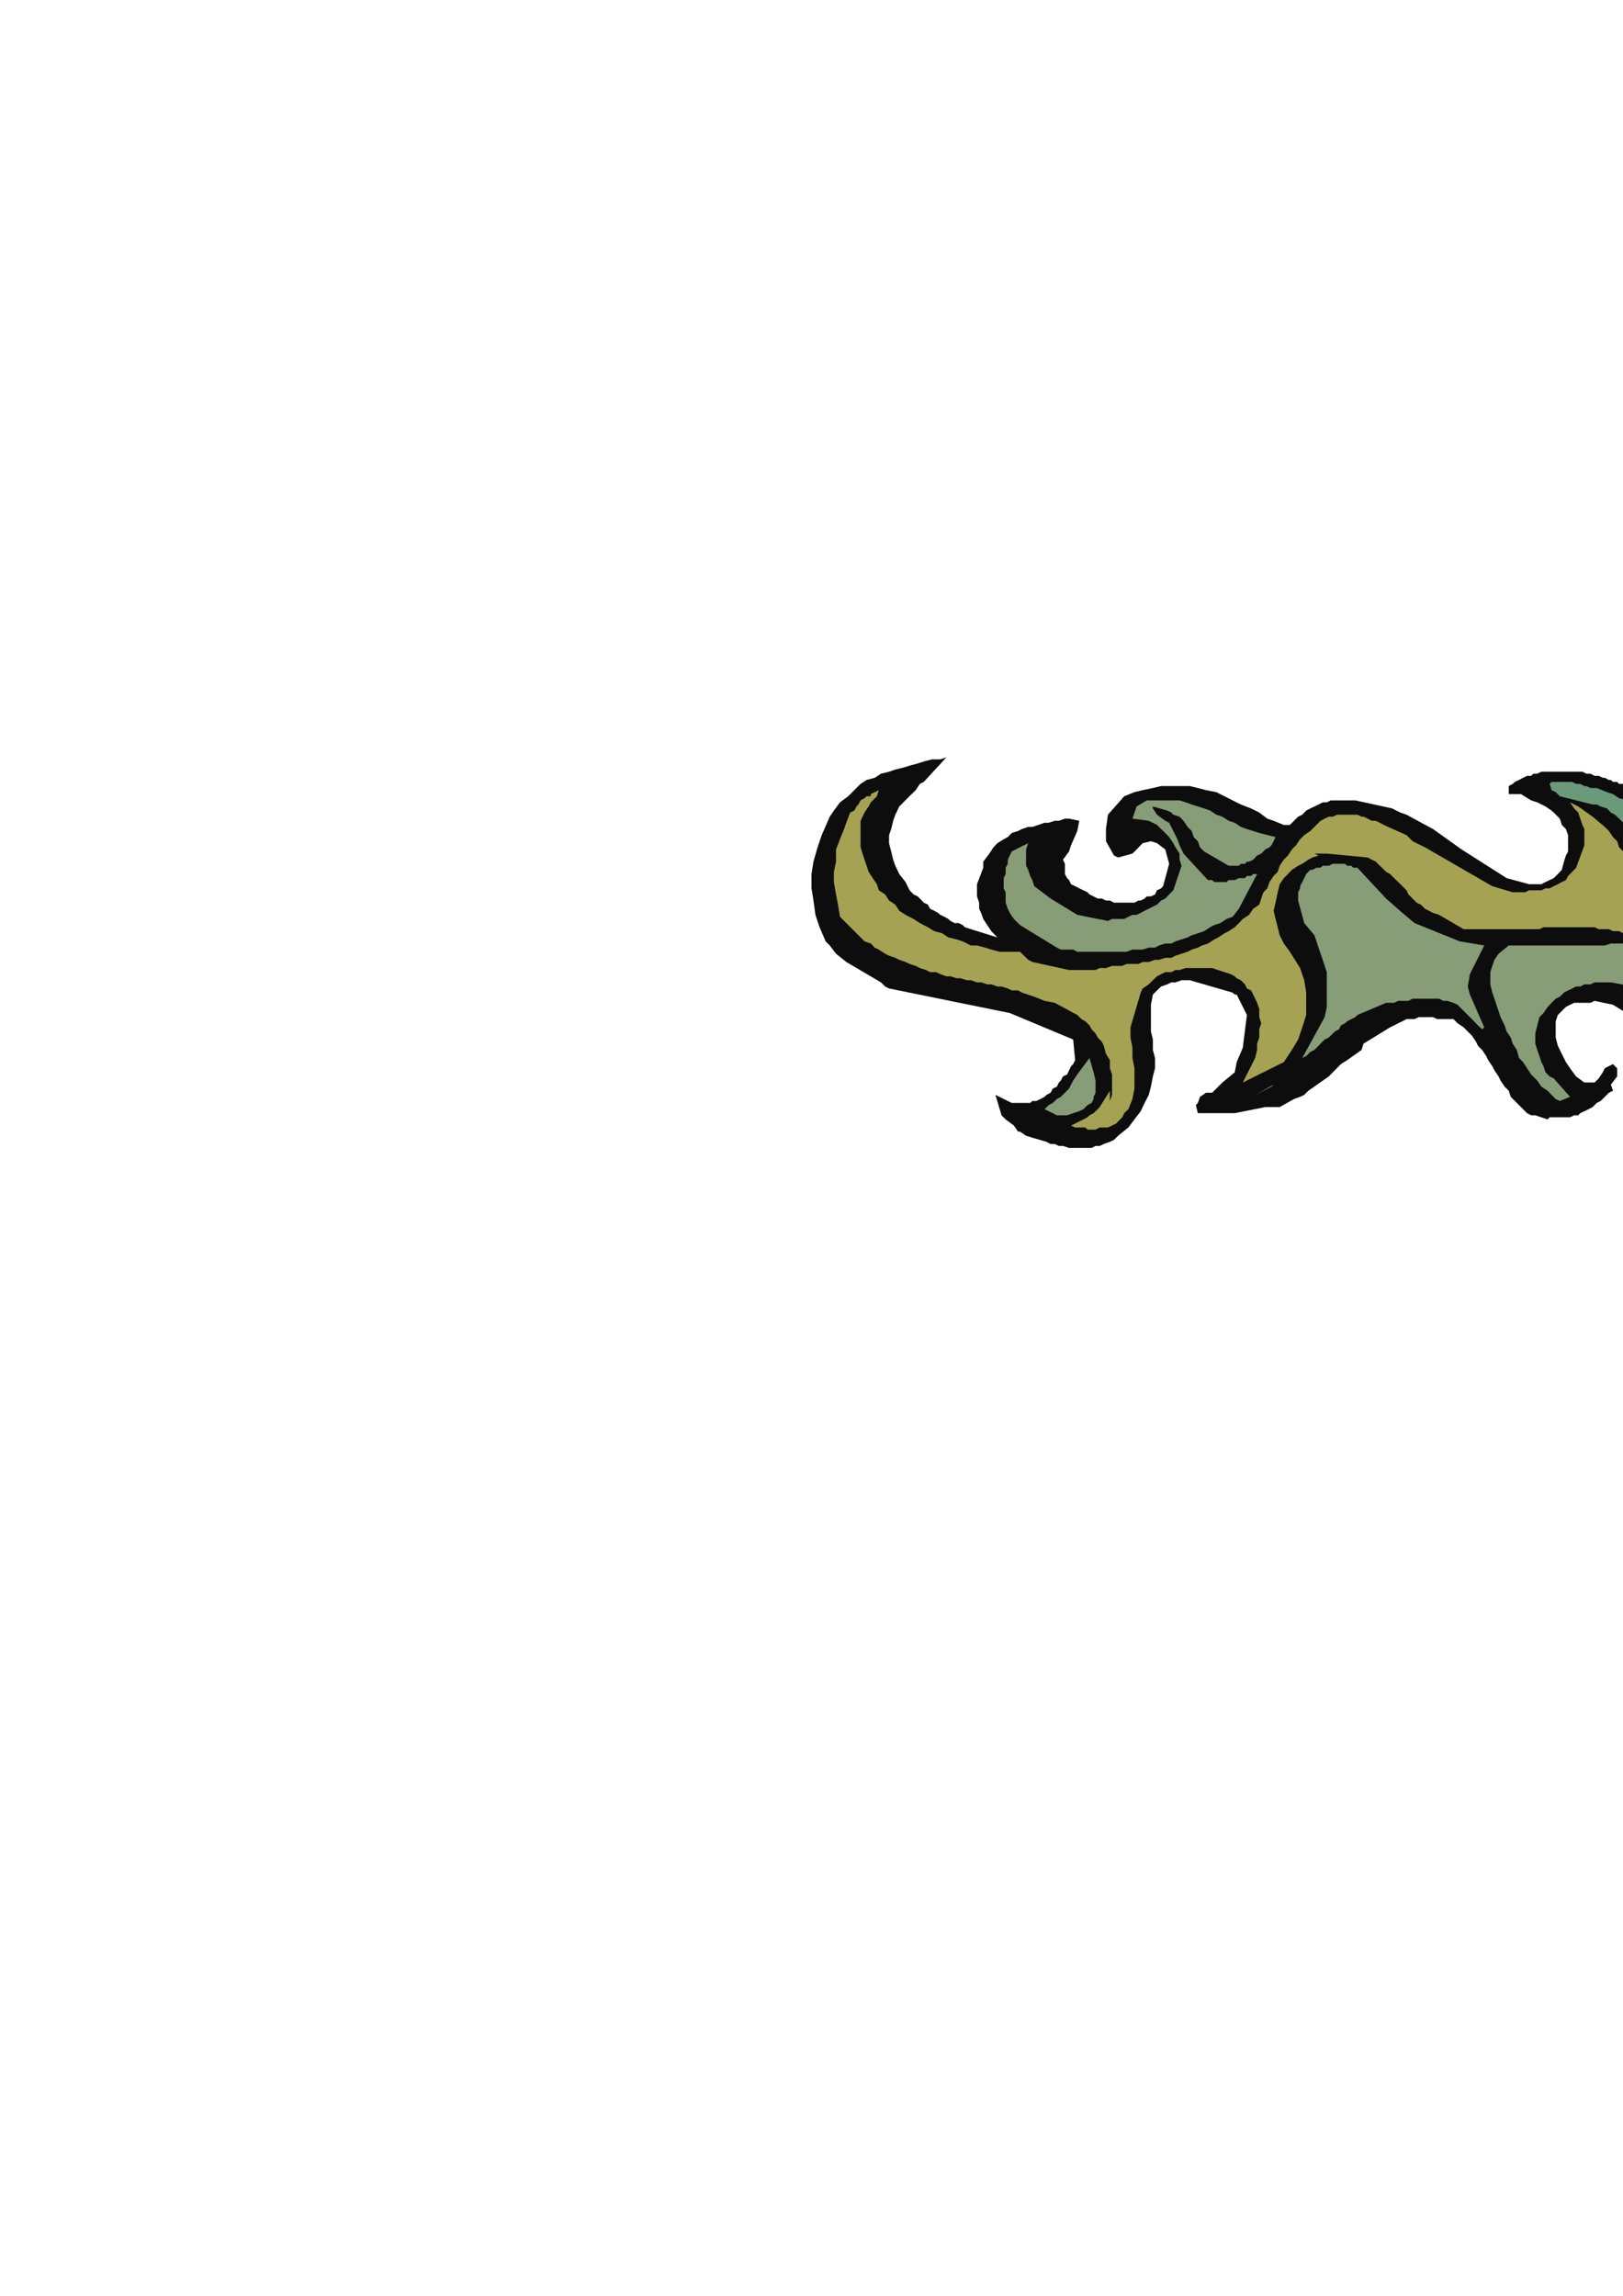 <?xml version="1.0" encoding="utf-8"?>
<!-- Created by UniConvertor 2.0rc4 (https://sk1project.net/) -->
<svg xmlns="http://www.w3.org/2000/svg" height="841.89pt" viewBox="0 0 595.276 841.89" width="595.276pt" version="1.1" xmlns:xlink="http://www.w3.org/1999/xlink" id="8f1fdfe1-f60d-11ea-b572-dcc15c148e23">

<g>
	<g>
		<path style="fill:#0e0d0d;" d="M 666.638,343.761 L 666.638,344.481 666.638,344.481 666.638,344.481 666.638,345.201 666.638,346.713 670.382,362.481 668.87,374.505 668.078,376.017 667.358,378.249 666.638,379.761 665.846,381.993 664.334,383.505 662.822,385.737 660.59,387.249 659.078,389.481 657.638,390.201 656.126,390.993 654.614,391.713 653.822,392.505 652.382,393.225 650.87,394.017 649.358,394.737 648.638,395.457 647.126,395.457 645.614,396.249 644.822,396.249 643.382,396.969 641.87,396.969 640.358,396.969 639.638,396.249 638.126,396.249 634.382,394.737 631.358,394.017 629.846,393.225 626.102,393.225 620.126,391.713 617.822,390.993 614.87,386.457 613.358,383.505 611.846,378.249 613.358,378.249 614.078,378.969 623.87,384.225 625.382,384.225 626.822,385.017 629.126,385.017 630.638,385.017 632.078,385.017 633.59,384.225 635.102,383.505 637.334,382.713 639.638,378.969 641.87,370.761 641.078,368.457 638.846,369.969 636.614,370.761 634.382,371.481 632.078,372.993 629.846,373.713 627.614,373.713 625.382,374.505 623.078,375.225 620.846,375.225 618.614,375.225 616.382,375.225 614.078,375.225 611.846,375.225 609.614,374.505 607.382,374.505 605.078,373.713 595.358,370.761 591.614,368.457 584.846,367.017 583.334,367.737 581.102,367.737 579.59,367.737 577.358,367.737 575.846,368.457 574.334,369.249 572.822,370.761 571.382,372.201 570.59,374.505 570.59,377.457 570.59,380.481 571.382,383.505 572.822,386.457 574.334,389.481 575.846,391.713 578.078,394.737 581.102,396.969 584.846,396.969 586.358,395.457 587.87,393.225 588.59,391.713 591.614,390.201 592.334,390.993 593.126,391.713 593.126,394.737 590.822,397.761 591.614,399.993 590.102,400.713 588.59,402.225 587.078,403.737 585.638,404.457 584.126,405.969 582.614,406.761 581.102,407.481 579.59,408.201 578.87,408.993 577.358,408.993 575.846,409.713 574.334,409.713 572.822,409.713 571.382,409.713 569.87,409.713 568.358,409.713 567.638,410.505 563.102,408.993 562.382,408.993 561.59,408.993 560.078,408.201 559.358,407.481 558.638,406.761 557.846,405.969 557.126,405.249 555.614,403.737 554.102,402.225 553.382,399.993 551.87,398.481 550.358,396.249 549.638,394.737 548.126,392.505 547.334,390.993 545.822,388.761 545.102,387.249 543.59,385.017 542.078,383.505 541.358,381.993 539.846,379.761 538.334,378.249 536.822,376.737 534.59,375.225 533.078,373.713 531.638,373.713 530.126,373.713 528.614,373.713 527.102,373.713 525.59,372.993 524.87,372.993 523.358,372.993 521.846,372.993 520.334,372.993 518.822,373.713 517.382,373.713 515.87,373.713 514.358,374.505 512.846,375.225 511.334,376.017 509.822,376.737 500.102,382.713 499.382,385.017 494.126,388.761 491.822,390.201 487.358,394.737 479.87,399.993 478.358,401.505 476.846,402.225 474.614,403.017 469.358,405.969 465.614,405.969 464.102,405.969 452.87,408.201 446.822,408.201 439.334,408.201 438.614,405.249 439.334,404.457 440.126,402.225 442.358,400.713 444.59,400.713 448.334,396.969 452.87,393.225 453.59,389.481 455.822,384.225 457.334,372.201 453.59,364.713 452.87,364.713 452.078,363.993 436.382,359.457 434.87,359.457 433.358,359.457 431.126,360.249 429.614,360.249 428.102,360.969 425.87,361.761 424.358,363.201 422.846,364.713 422.126,368.457 422.126,371.481 422.126,374.505 422.126,378.249 422.846,381.201 422.846,385.017 423.638,387.969 423.638,391.713 422.846,394.737 422.126,398.481 421.334,401.505 419.822,404.457 418.382,407.481 416.078,410.505 413.846,413.457 410.102,416.481 408.59,417.993 407.078,418.713 404.846,419.505 403.334,420.225 401.822,420.225 400.382,420.945 398.87,420.945 396.638,420.945 395.126,420.945 393.614,420.945 392.102,420.945 389.87,420.225 388.358,420.225 386.846,419.505 385.334,419.505 383.822,418.713 378.638,417.201 376.334,416.481 374.102,414.969 373.382,414.969 371.87,412.737 368.846,410.505 367.334,408.993 365.102,401.505 371.078,404.457 377.846,404.457 378.638,403.737 380.078,403.737 381.59,403.017 383.102,402.225 383.822,401.505 385.334,400.713 386.126,399.201 387.638,398.481 388.358,396.969 389.078,396.249 389.87,394.737 391.382,394.017 392.102,392.505 392.822,390.993 393.614,390.201 394.334,388.761 393.614,381.201 370.358,371.481 326.078,362.481 324.638,361.761 323.126,360.249 310.382,352.761 306.638,349.737 304.334,346.713 302.822,345.201 300.59,340.017 299.078,335.481 298.358,330.225 297.638,325.761 297.638,320.505 298.358,315.969 299.87,310.713 301.382,306.249 304.334,299.481 305.846,297.249 308.078,294.225 311.102,291.993 313.334,289.761 315.638,287.457 317.87,286.017 320.822,285.225 323.126,283.713 326.078,282.993 328.382,282.201 331.334,281.481 333.638,280.761 336.59,279.969 338.822,279.249 341.846,278.457 344.87,278.457 347.102,277.737 338.822,286.737 337.382,287.457 335.87,289.761 334.358,291.201 332.846,292.713 331.334,294.225 329.822,295.737 329.102,297.249 328.382,298.761 327.59,300.993 326.87,304.017 326.078,306.249 326.078,309.201 326.87,312.225 327.59,315.249 328.382,317.481 329.822,320.505 332.126,323.457 333.638,326.481 335.078,327.993 336.59,328.713 338.102,330.225 338.822,331.017 340.334,331.737 341.126,333.249 342.638,333.969 344.078,334.761 344.87,335.481 346.382,336.201 347.822,336.993 348.614,337.713 350.126,338.505 351.638,338.505 353.078,339.225 353.87,340.017 356.102,340.737 365.822,343.761 363.59,341.457 362.078,339.225 360.638,336.993 359.846,334.761 359.126,333.249 359.126,331.017 358.334,328.713 358.334,326.481 358.334,324.249 360.638,318.201 360.638,315.969 362.87,313.017 364.382,310.713 365.822,309.201 368.126,307.761 369.638,306.969 371.078,305.457 373.382,304.737 374.822,304.017 377.126,303.225 378.638,303.225 380.87,302.505 383.102,301.713 384.614,301.713 386.846,300.993 388.358,300.993 390.59,300.201 392.102,300.201 395.846,300.993 395.126,304.737 392.822,309.993 392.102,312.225 389.87,315.249 390.59,316.761 390.59,318.201 390.59,318.993 390.59,320.505 391.382,322.017 392.102,322.737 392.822,324.249 394.334,324.969 395.846,325.761 397.358,326.481 398.87,327.201 399.59,327.993 401.102,328.713 402.614,329.505 404.126,329.505 405.638,330.225 407.078,330.225 408.59,331.017 410.102,331.017 411.614,331.017 413.126,331.017 414.638,331.017 416.078,331.017 417.59,330.225 418.382,330.225 419.822,329.505 420.614,328.713 422.126,328.713 423.638,327.993 424.358,326.481 425.87,325.761 426.59,324.969 428.822,316.761 427.382,311.505 424.358,309.201 422.126,308.481 419.102,309.201 416.87,311.505 415.358,313.017 410.102,314.457 408.59,313.737 405.638,308.481 405.638,304.017 406.358,298.761 412.334,291.993 416.078,290.481 419.102,289.761 422.846,288.969 425.87,288.249 429.614,288.249 432.638,288.249 436.382,288.249 439.334,288.969 442.358,289.761 446.102,290.481 449.126,291.993 452.078,293.505 455.102,295.017 458.846,296.457 461.87,297.969 464.822,300.201 467.126,300.993 470.87,302.505 473.102,302.505 474.614,300.993 476.126,299.481 477.638,298.761 479.078,297.249 480.59,296.457 482.102,295.737 483.614,295.017 485.126,294.225 486.638,294.225 488.078,293.505 489.59,293.505 491.102,293.505 492.614,293.505 494.126,293.505 495.638,293.505 497.078,293.505 510.614,296.457 512.126,297.249 513.638,297.969 515.87,298.761 525.59,304.017 536.102,311.505 552.59,322.017 560.87,324.249 562.382,324.249 563.822,324.249 565.334,324.249 566.846,323.457 568.358,322.737 569.87,322.017 571.382,320.505 572.822,318.993 573.614,315.969 574.334,313.737 575.126,312.225 575.126,309.993 575.126,308.481 575.126,306.249 574.334,304.017 572.822,302.505 572.102,300.201 569.87,297.969 569.078,297.249 566.846,295.737 563.822,294.225 561.59,293.505 557.846,291.201 554.102,291.201 553.382,291.201 553.382,288.249 554.822,287.457 555.614,286.737 557.126,286.017 558.638,285.225 560.078,284.505 561.59,284.505 562.382,283.713 563.822,283.713 565.334,282.993 566.846,282.993 568.358,282.993 569.87,282.993 571.382,282.993 572.822,282.993 573.614,282.993 575.126,282.993 576.638,282.993 577.358,282.993 578.078,282.993 579.59,282.993 580.382,282.993 581.822,283.713 582.614,283.713 583.334,283.713 584.846,284.505 585.638,284.505 586.358,284.505 587.87,285.225 588.59,285.225 590.102,286.017 590.822,286.017 591.614,286.737 593.126,286.737 593.846,287.457 594.638,287.457 596.078,287.457 596.87,288.249 597.59,288.969 599.102,288.969 599.822,289.761 600.614,289.761 601.334,290.481 602.846,290.481 603.638,291.201 604.358,291.993 605.87,292.713 606.59,292.713 607.382,293.505 609.614,295.017 619.334,301.713 628.334,309.201 629.846,312.225 630.638,313.017 632.078,313.737 633.59,314.457 641.078,313.737 641.87,309.993 641.078,308.481 640.358,306.969 638.846,306.249 636.614,304.737 629.126,295.737 622.358,286.017 620.846,283.713 620.126,282.201 618.614,279.969 617.822,277.737 617.102,276.225 615.59,273.993 614.87,272.481 614.078,270.249 614.078,268.017 613.358,266.505 612.638,264.201 611.846,261.969 611.126,259.737 611.126,258.225 610.334,255.993 610.334,253.761 610.334,251.457 610.334,249.225 610.334,246.201 610.334,243.249 611.126,240.225 611.846,237.993 612.638,234.969 614.078,232.017 615.59,229.713 618.614,229.713 618.614,230.505 618.614,234.249 620.846,237.993 620.846,240.225 623.078,243.249 624.59,245.481 625.382,246.201 627.614,248.505 628.334,249.225 629.846,249.225 630.638,250.017 631.358,250.737 632.87,250.737 633.59,251.457 634.382,251.457 635.822,251.457 636.614,251.457 637.334,251.457 638.126,251.457 639.638,251.457 640.358,251.457 641.078,250.737 642.59,250.737 643.382,250.017 646.334,249.225 647.846,247.713 649.358,246.201 650.078,244.761 650.87,243.249 651.59,241.737 651.59,240.225 651.59,238.713 651.59,237.201 649.358,228.993 638.846,212.505 631.358,201.993 626.102,192.201 625.382,190.761 624.59,188.457 623.078,187.017 620.846,173.481 620.126,170.457 620.846,167.505 620.846,164.481 621.638,161.457 623.078,158.505 624.59,155.481 626.822,152.457 629.846,149.505 629.846,147.201 628.334,143.457 627.614,141.225 625.382,138.201 623.87,135.249 622.358,131.505 620.846,128.481 619.334,125.457 617.822,122.505 617.102,118.761 616.382,115.737 615.59,112.713 615.59,108.969 615.59,106.017 615.59,102.993 616.382,99.249 616.382,96.225 617.822,92.481 618.614,89.457 626.102,82.761 631.358,81.969 635.822,81.969 641.078,84.993 641.87,87.225 640.358,91.761 638.846,93.201 636.614,96.225 635.822,98.457 636.614,100.761 638.846,103.713 644.102,105.225 651.59,102.993 653.102,102.201 653.822,100.761 654.614,99.969 655.334,98.457 656.126,97.737 656.846,96.225 657.638,94.713 657.638,93.993 658.358,90.969 658.358,88.017 658.358,84.993 657.638,81.969 656.846,79.017 655.334,76.713 653.822,73.761 652.382,70.737 651.59,69.225 650.078,68.505 649.358,67.713 647.846,66.993 646.334,66.993 644.822,66.993 644.102,66.993 642.59,66.993 639.638,68.505 637.334,69.225 632.078,71.457 628.334,72.969 627.614,68.505 628.334,64.761 629.126,61.017 629.846,57.201 630.638,53.457 632.078,49.713 634.382,45.969 636.614,42.225 640.358,39.201 643.382,36.969 645.614,36.969 651.59,34.737 653.102,34.737 653.822,34.737 654.614,34.737 656.126,34.737 656.846,34.737 658.358,35.457 659.078,35.457 660.59,35.457 661.382,36.249 662.102,36.249 663.614,36.969 664.334,36.969 665.846,37.761 666.638,38.481 667.358,39.201 668.87,39.993 671.102,42.225 668.078,32.505 667.358,30.201 665.846,27.969 665.126,25.737 663.614,22.713 662.102,20.481 660.59,18.249 658.358,15.225 656.126,12.993 653.822,10.761 652.382,9.249 650.87,8.457 649.358,7.737 647.846,6.225 646.334,5.505 644.822,4.713 643.382,4.713 641.87,3.993 640.358,3.201 639.638,3.201 638.126,3.201 636.614,2.481 635.102,2.481 633.59,2.481 632.078,3.201 631.358,3.201 628.334,3.993 626.102,4.713 624.59,5.505 623.078,6.225 621.638,7.737 620.126,9.249 618.614,10.761 617.102,12.201 614.87,13.713 613.358,15.225 605.078,23.505 605.078,21.201 605.87,18.249 606.59,16.017 607.382,12.993 608.102,9.969 608.822,7.737 608.822,4.713 610.334,2.481 611.126,-0.543 611.846,-2.775 613.358,-5.007 614.87,-8.031 617.102,-10.263 619.334,-12.495 621.638,-14.799 624.59,-17.751 626.822,-19.263 633.59,-22.287 635.822,-23.007 638.126,-23.799 641.078,-24.519 643.382,-25.239 645.614,-26.031 647.846,-26.031 650.078,-26.031 653.102,-26.031 655.334,-26.031 657.638,-25.239 659.87,-25.239 662.822,-24.519 665.126,-23.799 667.358,-23.007 669.59,-21.495 672.614,-20.775 674.126,-19.263 677.078,-17.031 680.102,-13.287 687.59,-0.543 689.102,1.761 689.822,2.481 698.822,46.761 708.614,70.017 716.102,70.737 717.614,70.017 718.334,69.225 719.846,68.505 720.638,67.713 722.078,66.201 723.59,65.481 724.382,64.761 725.822,63.969 726.614,62.457 728.126,61.737 728.846,60.225 729.638,59.505 730.358,57.993 731.078,56.481 731.078,54.969 731.078,54.249 731.87,47.481 728.846,41.505 736.334,43.737 737.846,45.249 740.078,48.201 742.382,49.713 742.382,50.505 743.822,52.737 744.614,54.969 746.126,60.225 746.846,63.249 747.638,66.201 748.358,70.017 748.358,72.969 748.358,76.713 747.638,79.737 746.126,83.481 743.822,86.505 742.382,88.737 740.87,90.249 739.358,91.761 737.846,93.201 736.334,93.993 734.822,94.713 733.382,96.225 731.87,96.225 730.358,97.017 728.846,97.737 727.334,98.457 725.822,98.457 723.59,99.249 722.078,99.249 720.638,99.249 719.126,99.969 717.614,99.969 715.382,99.969 713.87,99.969 712.358,99.969 710.126,99.249 708.614,99.249 707.102,99.249 705.59,98.457 703.358,98.457 701.846,98.457 700.334,98.457 698.822,98.457 697.382,98.457 695.078,98.457 693.638,99.249 692.126,99.969 690.614,100.761 689.102,102.993 688.382,104.505 687.59,106.017 686.87,107.457 686.87,109.761 686.87,111.201 686.87,112.713 691.334,128.481 691.334,129.201 692.126,129.993 699.614,133.737 711.638,132.225 716.822,129.993 720.638,129.201 724.382,124.737 728.126,120.993 728.126,118.761 729.638,116.457 731.87,115.737 732.59,115.017 735.614,116.457 734.822,123.225 735.614,129.993 733.382,140.505 733.382,142.017 732.59,145.761 730.358,151.017 729.638,153.249 728.846,154.761 727.334,156.993 722.078,163.761 717.614,168.225 716.102,170.457 712.358,175.713 710.126,176.505 704.078,186.225 702.638,189.249 701.126,192.201 701.126,195.225 700.334,198.249 700.334,201.201 700.334,203.505 701.126,206.457 701.126,209.481 701.846,210.993 704.078,213.225 705.59,214.737 707.102,216.249 709.334,217.761 710.846,218.481 712.358,219.993 714.59,221.505 716.102,222.225 718.334,223.737 719.846,224.457 722.078,225.969 723.59,226.761 725.822,228.201 727.334,229.713 729.638,230.505 731.078,232.017 732.59,233.457 733.382,234.249 734.102,234.969 734.822,235.761 735.614,236.481 736.334,237.993 736.334,238.713 736.334,239.505 737.846,243.969 737.126,244.761 737.126,247.713 737.126,250.737 736.334,253.761 735.614,255.993 734.102,259.017 731.87,261.969 729.638,264.993 726.614,268.017 725.102,267.225 722.078,269.457 719.126,269.457 717.614,268.737 717.614,268.017 719.126,264.993 720.638,264.201 722.87,262.761 724.382,261.249 724.382,257.505 722.87,255.993 722.078,254.481 720.638,253.761 719.126,252.249 718.334,251.457 716.822,250.737 715.382,249.225 713.87,249.225 712.358,248.505 710.846,247.713 709.334,247.713 707.822,246.993 706.382,246.993 704.87,246.993 703.358,246.993 701.846,246.993 699.614,247.713 698.102,249.225 696.59,250.737 695.87,252.249 695.078,253.761 695.078,255.993 695.078,257.505 694.358,259.737 694.358,261.249 695.87,268.017 698.102,271.761 701.126,281.481 701.846,286.017 702.638,290.481 702.638,295.017 701.846,299.481 701.126,304.017 700.334,308.481 698.102,313.017 695.87,317.481 698.102,318.201 706.382,315.969 710.126,313.737 710.846,311.505 711.638,309.993 712.358,308.481 712.358,306.969 712.358,305.457 712.358,303.225 711.638,301.713 711.638,300.201 706.382,290.481 705.59,289.761 705.59,288.249 710.846,289.761 713.87,291.201 718.334,294.225 719.126,296.457 720.638,302.505 720.638,306.249 721.358,307.761 722.078,310.713 723.59,314.457 724.382,316.761 723.59,319.713 723.59,322.017 722.87,324.969 721.358,327.201 719.846,330.225 718.334,332.457 716.822,335.481 715.382,336.201 714.59,336.993 713.87,338.505 713.078,339.225 711.638,340.017 710.846,340.737 710.126,341.457 709.334,342.249 707.822,342.249 707.102,342.969 706.382,343.761 705.59,343.761 704.078,344.481 703.358,344.481 702.638,345.201 701.846,345.201 689.822,346.713 674.126,342.969 672.614,342.969 671.822,342.969 671.102,342.969 670.382,343.761 669.59,343.761 668.87,343.761 668.078,343.761 667.358,343.761 666.638,343.761 Z" />
		<path style="fill:#869d78;" d="M 689.102,341.457 L 683.126,340.737 681.614,340.017 680.102,339.225 678.59,338.505 676.358,337.713 674.846,336.201 673.334,335.481 671.822,333.969 670.382,332.457 669.59,328.713 666.638,318.993 666.638,316.761 665.846,315.249 668.078,304.737 670.382,294.225 671.822,282.993 673.334,272.481 674.126,261.969 674.126,251.457 674.126,241.017 674.126,229.713 677.078,225.969 679.382,224.457 681.614,223.737 683.846,223.017 686.078,223.017 688.382,223.017 691.334,223.737 693.638,224.457 695.87,225.249 698.102,225.969 700.334,226.761 703.358,228.201 705.59,228.993 707.822,230.505 710.126,231.225 712.358,232.737 715.382,233.457 716.102,234.249 716.822,234.969 718.334,235.761 719.126,236.481 720.638,237.201 721.358,237.993 722.078,239.505 723.59,240.225 724.382,241.017 725.822,241.737 726.614,242.457 727.334,243.969 728.126,244.761 728.846,245.481 729.638,246.201 729.638,246.993 731.078,248.505 729.638,252.249 722.87,246.201 722.078,244.761 721.358,243.969 720.638,243.249 719.126,242.457 718.334,242.457 717.614,241.737 716.102,241.737 715.382,241.017 714.59,241.017 713.078,240.225 712.358,240.225 710.846,240.225 710.126,239.505 708.614,239.505 707.822,239.505 707.102,239.505 705.59,239.505 700.334,241.017 698.102,242.457 695.078,245.481 692.846,248.505 690.614,251.457 689.102,254.481 688.382,257.505 687.59,261.249 687.59,264.201 687.59,267.225 689.822,279.249 691.334,282.993 692.126,285.225 692.846,286.017 694.358,289.761 694.358,293.505 695.078,297.249 695.078,300.993 695.078,304.737 695.078,307.761 693.638,312.225 692.846,315.969 689.102,313.737 686.078,311.505 683.846,311.505 682.334,314.457 682.334,315.969 683.846,318.201 686.87,319.713 687.59,320.505 689.102,321.225 689.822,322.017 691.334,322.017 692.846,322.737 693.638,322.737 695.078,322.737 695.87,322.737 697.382,322.737 698.822,322.737 699.614,322.737 701.126,322.737 701.846,322.737 703.358,322.017 704.87,322.017 705.59,322.017 716.102,315.969 716.102,318.201 716.102,320.505 716.102,322.017 716.102,324.249 714.59,326.481 713.87,328.713 712.358,331.017 710.846,333.249 706.382,337.713 704.87,338.505 702.638,339.225 701.126,340.017 699.614,340.737 697.382,340.737 695.87,341.457 694.358,341.457 692.126,341.457 689.102,341.457 Z" />
		<path style="fill:#869d78;" d="M 665.126,362.481 L 664.334,355.713 662.822,354.201 662.822,352.761 662.102,351.249 661.382,349.017 659.87,347.505 659.078,345.993 657.638,344.481 656.126,342.969 652.382,342.249 642.59,340.017 640.358,339.225 638.846,338.505 636.614,339.225 633.59,340.017 631.358,340.737 628.334,340.737 625.382,341.457 623.078,342.249 620.126,342.969 617.822,342.969 614.87,343.761 611.846,343.761 609.614,344.481 606.59,344.481 604.358,345.201 601.334,345.201 599.102,345.993 596.078,345.993 593.846,345.993 590.822,345.993 588.59,346.713 585.638,346.713 582.614,346.713 580.382,346.713 577.358,346.713 575.126,346.713 572.102,346.713 569.87,346.713 566.846,346.713 564.614,346.713 561.59,346.713 559.358,346.713 556.334,346.713 553.382,346.713 549.638,349.737 548.126,351.969 547.334,354.201 546.614,356.505 546.614,358.737 546.614,360.969 547.334,363.993 548.126,366.225 548.846,368.457 549.638,370.761 550.358,372.993 551.87,376.017 552.59,378.249 554.102,380.481 554.822,382.713 556.334,385.017 557.126,387.969 558.638,389.481 560.078,391.713 561.59,394.017 563.822,396.249 565.334,398.481 567.638,399.993 569.078,401.505 570.59,403.017 572.102,403.737 575.846,402.225 569.87,395.457 568.358,394.737 566.846,393.225 566.126,390.993 565.334,389.481 564.614,387.249 563.822,385.017 563.102,382.713 563.102,380.481 563.102,378.969 564.614,372.993 566.126,371.481 567.638,369.249 569.078,367.737 570.59,366.225 572.102,365.505 573.614,363.993 575.126,363.201 576.638,362.481 578.078,361.761 579.59,361.761 581.102,360.969 583.334,360.969 584.846,360.249 586.358,360.249 587.87,360.249 589.382,360.249 590.822,360.249 602.846,362.481 606.59,363.993 608.822,364.713 609.614,365.505 611.846,366.225 613.358,367.017 615.59,367.017 617.102,367.737 619.334,367.737 620.846,367.737 622.358,367.737 624.59,367.737 626.102,367.737 628.334,367.737 629.846,367.737 631.358,367.737 633.59,367.017 635.822,367.017 637.334,366.225 639.638,365.505 637.334,361.761 635.102,358.737 635.102,356.505 638.126,354.993 639.638,355.713 641.87,356.505 643.382,359.457 644.822,361.761 645.614,363.993 646.334,366.225 646.334,369.249 646.334,371.481 646.334,373.713 645.614,376.017 645.614,378.249 639.638,388.761 640.358,388.761 641.87,388.761 642.59,389.481 644.102,389.481 644.822,388.761 645.614,388.761 647.126,388.761 647.846,388.761 649.358,387.969 650.078,387.969 651.59,387.249 652.382,386.457 653.102,385.737 654.614,385.737 655.334,385.017 656.846,384.225 661.382,378.969 662.102,377.457 662.822,376.017 663.614,373.713 664.334,372.201 664.334,370.761 665.126,368.457 665.126,367.017 665.126,365.505 665.126,362.481 Z" />
		<path style="fill:#6a9a79;" d="M 653.822,335.481 L 653.822,335.481 653.822,335.481 653.822,335.481 653.822,335.481 651.59,334.761 634.382,331.737 633.59,331.737 632.87,331.737 631.358,331.737 630.638,331.737 629.846,331.737 628.334,331.017 627.614,331.017 626.102,330.225 625.382,330.225 624.59,329.505 623.078,328.713 622.358,328.713 621.638,327.993 620.126,327.201 619.334,326.481 618.614,326.481 607.382,315.969 606.59,314.457 605.078,313.017 604.358,311.505 602.846,309.993 601.334,308.481 599.822,306.249 599.102,304.737 597.59,303.225 595.358,301.713 593.846,300.201 592.334,298.761 590.822,297.969 589.382,296.457 587.078,295.737 585.638,295.017 584.126,295.017 572.102,291.993 570.59,290.481 569.078,289.761 568.358,287.457 569.078,286.737 570.59,286.737 571.382,286.737 572.822,286.737 573.614,286.737 574.334,286.737 575.846,286.737 576.638,286.737 578.078,287.457 578.87,287.457 579.59,287.457 581.102,288.249 581.822,288.249 583.334,288.969 584.126,288.969 585.638,288.969 589.382,290.481 591.614,291.201 593.846,292.713 596.87,293.505 599.102,295.017 601.334,296.457 603.638,297.969 605.87,299.481 608.102,300.993 610.334,302.505 612.638,304.017 614.87,306.249 617.822,307.761 620.126,309.993 622.358,312.225 624.59,313.737 626.822,315.969 632.87,317.481 644.822,318.201 644.822,318.201 644.822,318.201 645.614,318.201 645.614,318.201 644.822,309.201 643.382,303.225 641.078,300.993 638.846,298.761 637.334,296.457 635.102,294.225 633.59,291.201 631.358,288.969 629.846,286.737 628.334,284.505 626.822,282.201 624.59,279.969 623.87,277.737 622.358,275.505 620.846,273.201 620.126,270.249 618.614,268.017 617.822,265.713 616.382,261.969 615.59,259.737 615.59,257.505 614.87,255.201 614.078,252.969 614.078,250.737 614.078,249.225 614.078,246.993 614.078,244.761 617.102,245.481 617.822,246.993 619.334,248.505 622.358,260.457 622.358,261.969 623.078,263.481 623.87,265.713 625.382,267.225 626.102,268.737 627.614,270.249 629.126,271.761 630.638,273.993 632.078,275.505 633.59,276.225 635.822,277.737 637.334,279.249 638.846,280.761 640.358,281.481 641.87,282.993 643.382,283.713 653.822,295.017 654.614,296.457 656.126,298.761 656.846,300.993 657.638,302.505 658.358,304.737 659.078,306.969 659.078,309.201 659.078,310.713 662.102,327.993 662.822,330.225 669.59,340.017 668.078,340.017 668.078,340.017 667.358,340.017 666.638,340.017 665.846,340.017 665.126,340.017 664.334,340.017 664.334,339.225 663.614,339.225 663.614,340.017 663.614,340.017 663.614,340.737 663.614,341.457 663.614,342.969 653.822,335.481 Z" />
		<path style="fill:#a5a253;" d="M 662.102,299.481 L 661.382,297.969 656.846,287.457 655.334,286.017 653.822,284.505 652.382,282.993 650.87,281.481 649.358,279.969 647.846,278.457 646.334,277.017 644.822,275.505 642.59,273.993 641.078,273.201 639.638,271.761 637.334,270.249 635.822,269.457 634.382,268.017 632.078,266.505 630.638,264.993 626.822,260.457 623.078,255.201 621.638,252.249 622.358,252.969 623.078,253.761 624.59,254.481 625.382,255.201 626.822,255.993 627.614,255.993 628.334,256.713 629.126,256.713 630.638,256.713 631.358,257.505 632.078,257.505 632.87,257.505 634.382,257.505 635.102,257.505 635.822,257.505 636.614,257.505 645.614,254.481 648.638,251.457 650.87,249.225 652.382,246.201 653.102,243.249 653.822,240.225 653.822,237.201 654.614,234.249 654.614,231.225 652.382,223.737 638.126,198.969 637.334,197.457 635.822,194.505 633.59,192.201 630.638,186.225 629.846,183.993 628.334,180.969 627.614,178.017 626.822,175.713 626.102,172.761 626.102,169.737 626.102,166.713 626.822,163.761 628.334,160.737 629.846,158.505 632.078,156.993 633.59,154.761 635.102,153.249 637.334,151.737 638.846,150.225 641.078,148.713 642.59,147.201 644.822,145.761 647.126,144.969 648.638,143.457 650.87,142.017 653.102,141.225 654.614,139.713 656.846,138.993 658.358,138.201 662.822,134.457 665.846,130.713 668.87,126.969 671.102,123.225 673.334,119.481 674.846,115.737 676.358,111.993 677.87,107.457 678.59,103.713 679.382,99.969 680.102,96.225 680.822,91.761 681.614,88.017 681.614,84.201 682.334,80.457 683.126,75.993 683.126,69.225 680.102,54.969 679.382,53.457 676.358,51.225 676.358,45.969 675.638,39.993 674.126,34.737 672.614,29.481 671.102,24.225 668.87,18.969 665.846,14.505 662.822,9.249 661.382,7.017 659.078,4.713 657.638,2.481 655.334,0.969 653.822,-0.543 651.59,-1.983 649.358,-3.495 647.126,-5.007 644.822,-5.799 642.59,-6.519 640.358,-7.239 638.126,-8.031 635.822,-8.031 634.382,-8.031 632.078,-8.031 629.846,-8.031 627.614,-7.239 625.382,-6.519 623.078,-5.007 621.638,-4.287 619.334,-1.983 617.102,-1.263 618.614,-4.287 619.334,-4.287 619.334,-5.007 619.334,-5.799 620.126,-6.519 620.846,-8.031 622.358,-8.751 623.078,-9.543 624.59,-10.263 625.382,-10.983 629.126,-13.287 631.358,-14.007 632.87,-14.799 635.102,-15.519 637.334,-16.239 638.846,-17.031 641.078,-17.031 643.382,-17.031 644.822,-17.751 647.126,-17.751 649.358,-17.751 650.87,-17.031 653.102,-17.031 655.334,-17.031 656.846,-16.239 659.078,-16.239 661.382,-15.519 662.822,-14.799 668.87,-10.263 671.102,-8.031 673.334,-4.287 675.638,-0.543 677.87,3.201 679.382,6.225 680.822,9.969 682.334,13.713 683.126,17.457 684.638,21.201 685.358,25.017 686.078,28.761 686.87,32.505 687.59,36.249 688.382,39.993 689.102,43.737 690.614,47.481 691.334,51.225 692.846,56.481 694.358,60.225 695.078,63.249 699.614,71.457 700.334,72.969 701.846,74.481 703.358,75.993 704.87,76.713 706.382,78.225 707.822,79.017 709.334,80.457 710.846,81.249 712.358,81.969 713.87,82.761 714.59,82.761 716.102,83.481 717.614,83.481 719.126,84.201 719.846,84.201 721.358,84.201 722.87,84.201 723.59,84.201 725.102,84.201 726.614,84.201 727.334,84.201 728.846,84.201 730.358,83.481 731.078,83.481 727.334,83.481 733.382,79.737 734.102,79.017 735.614,77.505 736.334,76.713 737.126,75.201 737.846,73.761 738.638,72.249 739.358,70.737 740.078,69.225 740.87,71.457 740.87,74.481 741.59,76.713 740.87,79.737 740.078,82.761 739.358,85.713 737.126,88.017 734.102,90.249 731.87,90.969 730.358,91.761 728.126,91.761 726.614,92.481 724.382,92.481 722.87,92.481 720.638,92.481 719.126,92.481 716.822,92.481 715.382,91.761 713.078,91.761 711.638,91.761 710.126,91.761 707.822,91.761 706.382,91.761 704.078,91.761 691.334,94.713 687.59,97.737 685.358,100.761 683.846,104.505 683.126,107.457 682.334,111.201 682.334,114.225 682.334,117.969 682.334,120.993 684.638,127.761 685.358,129.201 686.078,129.993 686.87,131.505 688.382,133.017 689.822,133.737 690.614,135.249 692.126,135.969 693.638,136.761 694.358,137.481 695.87,138.201 697.382,138.201 698.822,138.201 700.334,138.993 701.126,138.993 702.638,138.993 704.078,138.993 704.87,138.201 706.382,138.201 707.822,138.201 708.614,138.201 710.126,137.481 711.638,137.481 712.358,137.481 713.87,136.761 715.382,136.761 723.59,132.225 716.822,147.201 714.59,148.713 712.358,150.225 710.126,151.017 707.822,152.457 706.382,153.249 704.078,153.969 701.846,154.761 699.614,155.481 697.382,155.481 695.078,155.481 692.846,155.481 690.614,155.481 688.382,154.761 686.87,154.761 684.638,153.969 682.334,153.249 676.358,149.505 674.846,147.993 673.334,147.201 671.822,146.481 670.382,145.761 668.87,145.761 667.358,144.969 665.846,144.249 664.334,144.249 662.822,144.249 660.59,143.457 659.078,143.457 657.638,144.249 656.126,144.249 654.614,144.969 653.102,144.969 651.59,145.761 649.358,147.201 647.846,148.713 646.334,150.225 644.822,152.457 643.382,153.969 642.59,156.201 641.87,157.713 641.078,160.017 640.358,158.505 639.638,162.969 641.87,178.017 642.59,179.457 643.382,180.969 644.102,181.761 645.614,183.201 647.126,184.713 647.846,186.225 649.358,187.737 650.87,189.249 652.382,190.761 653.822,192.201 655.334,192.993 656.846,194.505 657.638,196.017 659.078,197.457 659.87,198.969 661.382,200.481 662.102,201.993 662.822,204.225 667.358,213.225 668.078,220.713 668.078,227.481 668.078,234.969 667.358,242.457 667.358,250.017 667.358,257.505 668.078,264.993 669.59,271.761 668.87,275.505 668.87,279.249 668.078,282.201 667.358,286.017 666.638,288.969 665.126,292.713 664.334,295.737 663.614,299.481 662.102,299.481 Z" />
		<path style="fill:#a5a253;" d="M 623.078,334.761 L 621.638,334.761 611.126,329.505 609.614,327.993 608.102,326.481 606.59,324.969 605.078,323.457 603.638,322.017 602.126,320.505 600.614,318.993 599.102,317.481 597.59,315.249 596.87,313.737 595.358,312.225 593.846,310.713 593.126,308.481 591.614,306.969 590.102,304.737 588.59,303.225 584.126,299.481 578.87,295.737 575.846,294.225 577.358,296.457 578.87,297.969 579.59,300.201 580.382,302.505 581.102,304.017 581.102,305.457 581.102,307.761 581.102,309.993 578.078,318.201 576.638,319.713 575.126,321.225 574.334,322.737 572.822,323.457 571.382,324.249 569.87,324.969 568.358,325.761 566.846,325.761 565.334,326.481 563.822,326.481 562.382,326.481 560.87,326.481 559.358,327.201 557.846,327.201 556.334,327.201 554.822,327.201 547.334,324.969 522.638,310.713 521.126,309.993 518.102,308.481 515.87,306.249 509.102,303.225 507.59,302.505 506.078,301.713 504.638,300.993 503.126,300.993 501.614,300.201 500.102,299.481 499.382,299.481 497.87,298.761 496.358,298.761 494.846,298.761 493.334,298.761 491.822,298.761 490.382,298.761 488.87,299.481 487.358,299.481 485.846,300.201 484.334,300.993 482.102,303.225 480.59,304.737 478.358,306.249 476.846,307.761 475.334,309.993 473.822,311.505 472.382,313.737 470.87,315.249 469.358,317.481 468.638,319.713 467.126,321.225 465.614,323.457 464.822,325.761 463.382,327.201 462.59,329.505 461.87,331.737 459.638,333.249 458.126,335.481 455.822,336.993 454.382,338.505 452.87,340.017 450.638,341.457 449.126,342.249 446.822,343.761 445.382,344.481 443.078,345.993 440.846,346.713 439.334,347.505 437.102,348.225 435.59,349.017 433.358,349.737 431.126,350.457 429.614,351.249 427.382,351.249 425.078,351.969 423.638,351.969 421.334,352.761 419.102,352.761 417.59,353.481 415.358,353.481 413.126,353.481 411.614,354.201 409.382,354.201 407.87,354.201 405.638,354.993 403.334,354.993 401.822,355.713 399.59,355.713 392.102,355.713 378.638,352.761 377.126,351.969 374.102,349.017 371.87,349.017 368.846,349.017 366.614,349.017 363.59,348.225 361.358,347.505 358.334,346.713 356.102,346.713 353.078,345.201 350.846,344.481 347.822,343.761 345.59,342.249 342.638,341.457 340.334,340.017 337.382,338.505 335.078,336.993 332.126,335.481 329.822,333.969 328.382,331.737 326.078,330.225 324.638,327.993 322.334,326.481 321.614,324.249 320.102,322.017 318.59,319.713 317.87,317.481 317.078,315.249 316.358,313.017 315.638,310.713 315.638,309.201 315.638,306.969 315.638,304.737 315.638,302.505 315.638,300.993 317.078,297.969 318.59,295.737 319.382,294.225 321.614,291.993 322.334,289.761 319.382,291.201 319.382,291.993 318.59,291.993 317.87,291.993 317.078,292.713 315.638,293.505 314.846,295.017 314.126,295.737 313.334,297.249 311.822,297.969 310.382,301.713 309.59,304.017 308.078,307.761 306.638,311.505 306.638,315.969 305.846,319.713 305.846,323.457 306.638,327.993 307.358,331.737 308.078,336.201 313.334,341.457 315.638,343.761 317.078,345.201 319.382,345.993 320.822,347.505 322.334,348.225 324.638,349.737 326.078,350.457 328.382,351.249 329.822,351.969 332.126,352.761 333.638,353.481 335.87,354.201 337.382,354.993 339.614,355.713 341.126,356.505 343.358,356.505 344.87,357.225 347.102,358.017 348.614,358.017 350.846,358.737 352.358,358.737 354.59,359.457 356.102,359.457 358.334,360.249 359.846,360.249 362.078,360.969 363.59,360.969 365.822,361.761 367.334,361.761 369.638,362.481 371.078,363.201 373.382,363.201 374.822,363.993 379.358,365.505 383.102,367.017 386.846,367.737 395.126,372.201 396.638,373.713 398.078,374.505 399.59,376.017 400.382,377.457 401.822,378.969 402.614,380.481 404.126,381.993 404.846,383.505 405.638,386.457 407.078,388.761 407.078,391.713 407.87,394.017 407.87,396.969 407.87,399.201 407.87,401.505 407.078,403.737 407.078,399.993 403.334,405.969 402.614,406.761 401.102,408.201 399.59,408.993 398.87,409.713 397.358,410.505 395.846,411.225 394.334,412.017 392.822,412.737 394.334,413.457 395.126,413.457 396.638,413.457 398.078,413.457 398.87,414.249 400.382,414.249 401.822,414.249 403.334,413.457 404.846,413.457 406.358,413.457 407.87,412.737 409.382,412.017 410.102,411.225 411.614,409.713 412.334,408.201 413.846,406.761 415.358,403.017 416.078,399.201 416.078,395.457 416.078,391.713 415.358,387.969 415.358,384.225 414.638,380.481 414.638,376.737 418.382,363.993 419.102,362.481 421.334,360.969 422.846,359.457 424.358,358.017 425.87,357.225 427.382,356.505 429.614,356.505 431.126,355.713 432.638,355.713 434.87,354.993 436.382,354.993 437.822,354.993 440.126,354.993 441.638,354.993 443.078,354.993 444.59,354.993 451.358,357.225 452.87,358.017 453.59,358.737 455.102,359.457 456.614,360.969 457.334,362.481 458.846,363.201 459.638,364.713 460.358,366.225 461.078,367.737 461.87,369.969 461.87,372.993 462.59,375.225 461.87,377.457 461.87,380.481 461.078,382.713 461.078,385.017 460.358,387.969 455.822,396.969 470.87,389.481 473.822,385.017 476.126,381.201 477.638,376.737 479.078,372.201 479.078,367.737 479.078,363.993 478.358,359.457 476.846,354.993 473.102,349.017 470.87,345.993 469.358,342.969 468.638,340.017 467.846,336.993 467.126,333.969 467.846,331.017 468.638,327.201 469.358,324.249 470.87,322.017 472.382,320.505 473.822,318.993 476.126,317.481 477.638,316.761 479.87,315.249 481.382,314.457 483.614,313.737 482.102,313.017 486.638,313.017 501.614,314.457 503.126,315.249 504.638,315.969 505.358,316.761 506.87,318.201 508.382,319.713 509.822,320.505 511.334,322.017 512.846,323.457 514.358,324.969 515.87,326.481 516.59,327.993 518.102,329.505 519.614,331.017 521.126,331.737 522.638,333.249 524.078,333.969 525.59,334.761 527.822,335.481 536.822,340.737 538.334,340.737 540.638,340.737 542.078,340.737 544.382,340.737 545.822,340.737 548.126,340.737 549.638,340.737 551.078,340.737 553.382,340.737 554.822,340.737 557.126,340.737 558.638,340.737 560.87,340.737 562.382,340.737 564.614,340.737 566.126,340.017 568.358,340.017 569.87,340.017 571.382,340.017 573.614,340.017 575.126,340.017 577.358,340.017 578.87,340.017 581.102,340.017 582.614,340.017 584.846,340.017 586.358,340.737 588.59,340.737 590.102,340.737 591.614,341.457 593.846,341.457 595.358,342.249 597.59,342.249 599.102,341.457 600.614,341.457 602.846,341.457 604.358,340.737 605.87,340.737 608.102,340.017 609.614,340.017 611.126,339.225 612.638,339.225 614.078,338.505 616.382,337.713 617.822,337.713 619.334,336.993 620.846,336.201 623.078,336.201 623.078,334.761 Z" />
		<path style="fill:#869d78;" d="M 704.078,220.713 L 692.126,215.457 688.382,214.737 684.638,215.457 674.126,220.713 672.614,211.713 665.126,195.225 662.102,190.761 656.846,184.713 646.334,174.993 645.614,172.761 644.822,170.457 644.102,168.225 644.102,165.993 644.102,163.761 644.822,161.457 645.614,159.225 646.334,156.993 647.846,155.481 649.358,154.761 650.87,153.969 651.59,153.249 653.102,153.249 654.614,152.457 656.126,152.457 657.638,152.457 665.846,154.761 668.078,156.993 670.382,158.505 672.614,159.225 674.846,160.017 677.078,161.457 679.382,161.457 681.614,162.249 683.846,162.969 685.358,162.969 687.59,162.969 689.822,162.969 692.126,162.969 694.358,162.969 696.59,162.969 698.822,162.249 700.334,162.249 715.382,154.761 714.59,155.481 713.078,156.993 712.358,158.505 710.846,160.017 710.126,160.737 708.614,162.249 707.822,163.761 706.382,164.481 705.59,165.993 704.87,167.505 703.358,168.225 702.638,169.737 701.846,170.457 701.126,171.969 700.334,173.481 699.614,174.201 695.078,184.713 695.078,187.737 694.358,190.761 693.638,192.993 693.638,196.017 693.638,198.969 693.638,201.993 693.638,204.225 694.358,207.249 695.078,209.481 695.87,210.993 697.382,212.505 698.822,214.017 700.334,215.457 701.846,216.969 703.358,218.481 704.87,219.993 704.078,220.713 Z" />
		<path style="fill:#869d78;" d="M 544.382,376.737 L 539.126,364.713 538.334,361.761 539.126,357.225 544.382,346.713 535.382,345.201 518.822,338.505 514.358,334.761 508.382,329.505 498.59,318.993 497.87,318.201 496.358,318.201 495.638,317.481 494.126,317.481 493.334,316.761 491.822,316.761 491.102,316.761 489.59,316.761 488.87,316.761 487.358,317.481 486.638,317.481 485.126,317.481 484.334,318.201 482.822,318.201 481.382,318.993 480.59,318.993 479.078,320.505 478.358,322.017 477.638,323.457 476.846,324.969 476.846,325.761 476.126,327.201 476.126,328.713 476.126,330.225 478.358,338.505 482.102,342.969 483.614,347.505 485.126,351.969 486.638,356.505 486.638,360.249 486.638,364.713 486.638,369.249 485.846,372.993 477.638,387.969 479.078,387.249 480.59,385.737 482.102,385.017 483.614,383.505 484.334,382.713 485.846,381.201 487.358,380.481 488.078,379.761 489.59,378.249 491.102,377.457 491.822,376.017 493.334,375.225 494.126,374.505 495.638,373.713 497.078,372.993 497.87,372.201 508.382,367.737 509.822,367.737 511.334,367.737 512.846,367.017 513.638,367.017 515.078,367.017 516.59,367.017 518.102,366.225 519.614,366.225 521.126,366.225 522.638,366.225 524.078,366.225 525.59,366.225 527.102,366.225 527.822,366.225 529.334,367.017 530.846,367.017 533.078,367.737 534.59,368.457 536.102,369.969 537.614,371.481 539.126,372.993 540.638,374.505 542.078,376.017 543.59,377.457 544.382,376.737 Z" />
		<path style="fill:#ce9792;" d="M 725.102,143.457 L 728.846,136.761 725.822,142.737 725.102,143.457 Z" />
		<path style="fill:#ce9792;" d="M 467.126,397.761 L 460.358,401.505 466.334,398.481 467.126,397.761 Z" />
		<path style="fill:#869d78;" d="M 634.382,144.249 L 632.87,138.201 632.078,135.969 631.358,133.737 629.126,129.201 626.822,124.737 624.59,120.201 623.078,115.737 621.638,111.201 620.846,106.737 620.846,102.201 620.846,97.017 623.078,93.993 627.614,91.761 628.334,98.457 629.846,100.761 630.638,101.481 631.358,102.201 632.078,102.993 632.87,103.713 633.59,104.505 634.382,105.225 635.102,106.017 636.614,106.737 637.334,107.457 638.126,108.249 639.638,108.249 640.358,108.969 641.87,108.969 642.59,109.761 643.382,109.761 644.822,109.761 653.822,106.737 656.126,103.713 659.078,100.761 660.59,97.737 662.102,94.713 662.822,91.761 663.614,88.737 664.334,85.713 664.334,82.761 662.822,71.457 656.846,61.737 652.382,56.481 651.59,55.761 650.078,54.969 649.358,54.249 648.638,54.249 647.126,53.457 646.334,53.457 645.614,53.457 644.822,52.737 643.382,52.737 642.59,52.737 641.87,52.737 640.358,52.737 639.638,52.737 638.846,53.457 638.126,53.457 636.614,53.457 639.638,47.481 641.078,46.761 642.59,45.969 644.102,45.969 645.614,45.249 646.334,45.249 647.846,45.249 649.358,44.457 650.87,44.457 651.59,44.457 653.102,44.457 653.822,45.249 654.614,45.249 656.126,45.249 656.846,45.249 657.638,45.249 658.358,45.249 659.87,45.969 660.59,45.969 661.382,46.761 662.102,47.481 663.614,47.481 664.334,48.201 665.126,48.993 665.846,50.505 674.846,63.969 675.638,67.713 676.358,71.457 676.358,75.993 676.358,79.737 676.358,83.481 676.358,88.017 675.638,91.761 674.846,95.505 674.126,99.969 673.334,103.713 672.614,108.249 671.102,111.993 669.59,115.737 667.358,120.201 665.846,124.017 663.614,128.481 660.59,130.713 647.126,137.481 648.638,135.249 649.358,133.017 649.358,130.713 650.078,128.481 650.078,126.249 650.87,124.017 650.078,121.713 650.078,119.481 648.638,117.969 640.358,110.481 637.334,109.761 634.382,108.249 629.126,105.225 627.614,103.713 626.102,100.761 623.87,99.249 623.078,99.249 624.59,104.505 624.59,106.737 626.102,107.457 626.822,108.969 628.334,110.481 629.846,111.993 632.078,113.505 633.59,114.225 635.822,115.737 638.126,116.457 639.638,117.969 644.822,126.969 644.822,127.761 644.822,129.993 644.102,131.505 643.382,133.737 642.59,135.969 641.078,137.481 639.638,139.713 638.126,142.017 635.822,143.457 634.382,144.249 Z" />
		<path style="fill:#869d78;" d="M 467.846,306.969 L 461.87,305.457 459.638,304.737 457.334,304.017 455.102,303.225 452.87,301.713 450.638,300.993 448.334,299.481 446.102,298.761 443.87,297.249 441.638,296.457 439.334,295.737 437.102,295.017 434.87,294.225 432.638,293.505 430.334,293.505 428.102,293.505 425.87,293.505 422.846,293.505 420.614,293.505 416.87,295.737 415.358,300.201 421.334,300.993 424.358,302.505 425.87,304.017 427.382,305.457 428.822,306.969 430.334,309.201 431.126,310.713 432.638,313.017 432.638,315.249 433.358,317.481 430.334,326.481 428.822,327.993 427.382,329.505 425.87,330.225 424.358,331.737 422.846,332.457 421.334,333.249 419.822,333.969 418.382,334.761 416.87,335.481 415.358,335.481 413.846,336.201 412.334,336.993 410.822,336.993 409.382,336.993 407.87,336.993 406.358,337.713 395.126,335.481 385.334,329.505 379.358,324.969 378.638,322.737 377.846,321.225 377.126,318.993 376.334,317.481 376.334,315.249 376.334,313.017 376.334,311.505 377.126,309.201 371.078,312.225 370.358,313.737 369.638,315.249 369.638,316.761 368.846,318.201 368.846,319.713 368.846,320.505 368.126,322.017 368.126,323.457 368.126,325.761 368.846,327.201 368.846,329.505 368.846,331.017 369.638,333.249 370.358,334.761 371.87,336.993 374.102,339.225 387.638,347.505 389.078,348.225 391.382,348.225 393.614,348.225 395.126,349.017 397.358,349.017 399.59,349.017 401.102,349.017 403.334,349.017 405.638,349.017 407.078,349.017 409.382,349.017 411.614,349.017 413.126,349.017 415.358,348.225 417.59,348.225 419.102,348.225 421.334,347.505 423.638,347.505 425.078,346.713 427.382,345.993 429.614,345.993 431.126,345.201 433.358,344.481 435.59,343.761 437.102,342.969 439.334,342.249 441.638,341.457 443.87,340.017 445.382,339.225 447.614,338.505 449.846,336.993 452.078,336.201 454.382,333.249 461.078,320.505 459.638,320.505 458.846,321.225 457.334,321.225 456.614,322.017 455.102,322.017 454.382,322.017 452.87,322.737 452.078,322.737 450.638,322.737 449.846,323.457 448.334,323.457 447.614,323.457 446.822,323.457 445.382,323.457 444.59,322.737 443.078,322.737 441.638,321.225 434.078,313.017 432.638,309.993 431.846,307.761 428.822,301.713 427.382,300.993 424.358,298.761 422.846,296.457 422.846,295.737 428.102,297.249 429.614,297.969 430.334,298.761 432.638,299.481 434.078,300.993 435.59,303.225 437.102,304.737 437.822,306.969 439.334,308.481 440.126,310.713 441.638,312.225 450.638,317.481 451.358,317.481 452.078,317.481 453.59,317.481 454.382,317.481 455.102,316.761 456.614,316.761 457.334,315.969 458.126,315.969 459.638,315.249 460.358,314.457 461.078,313.737 462.59,313.017 463.382,312.225 464.102,311.505 465.614,310.713 466.334,309.993 467.126,308.481 467.846,306.969 Z" />
		<path style="fill:#869d78;" d="M 723.59,78.225 L 720.638,77.505 715.382,75.993 721.358,71.457 723.59,70.017 725.102,69.225 726.614,68.505 728.126,66.993 728.846,65.481 730.358,63.969 731.87,62.457 732.59,61.017 734.102,59.505 734.822,61.017 735.614,62.457 736.334,63.969 736.334,66.201 736.334,67.713 735.614,70.017 734.822,72.249 733.382,73.761 732.59,75.201 731.87,76.713 730.358,77.505 729.638,77.505 728.126,78.225 726.614,78.225 725.822,78.225 724.382,79.017 723.59,78.225 Z" />
		<path style="fill:#869d78;" d="M 401.822,396.249 L 401.102,393.225 399.59,387.969 395.126,394.017 393.614,396.249 392.822,397.761 392.102,399.201 390.59,400.713 389.078,402.225 387.638,403.017 386.126,404.457 384.614,405.249 383.102,406.761 384.614,407.481 386.126,408.201 387.638,408.993 389.078,408.993 391.382,408.993 393.614,408.201 395.846,407.481 397.358,406.761 398.87,405.249 400.382,404.457 401.102,403.017 401.102,402.225 401.822,400.713 401.822,399.993 401.822,398.481 401.822,396.969 401.822,396.249 Z" />
	</g>
</g>
<g>
</g>
<g>
</g>
<g>
</g>
</svg>